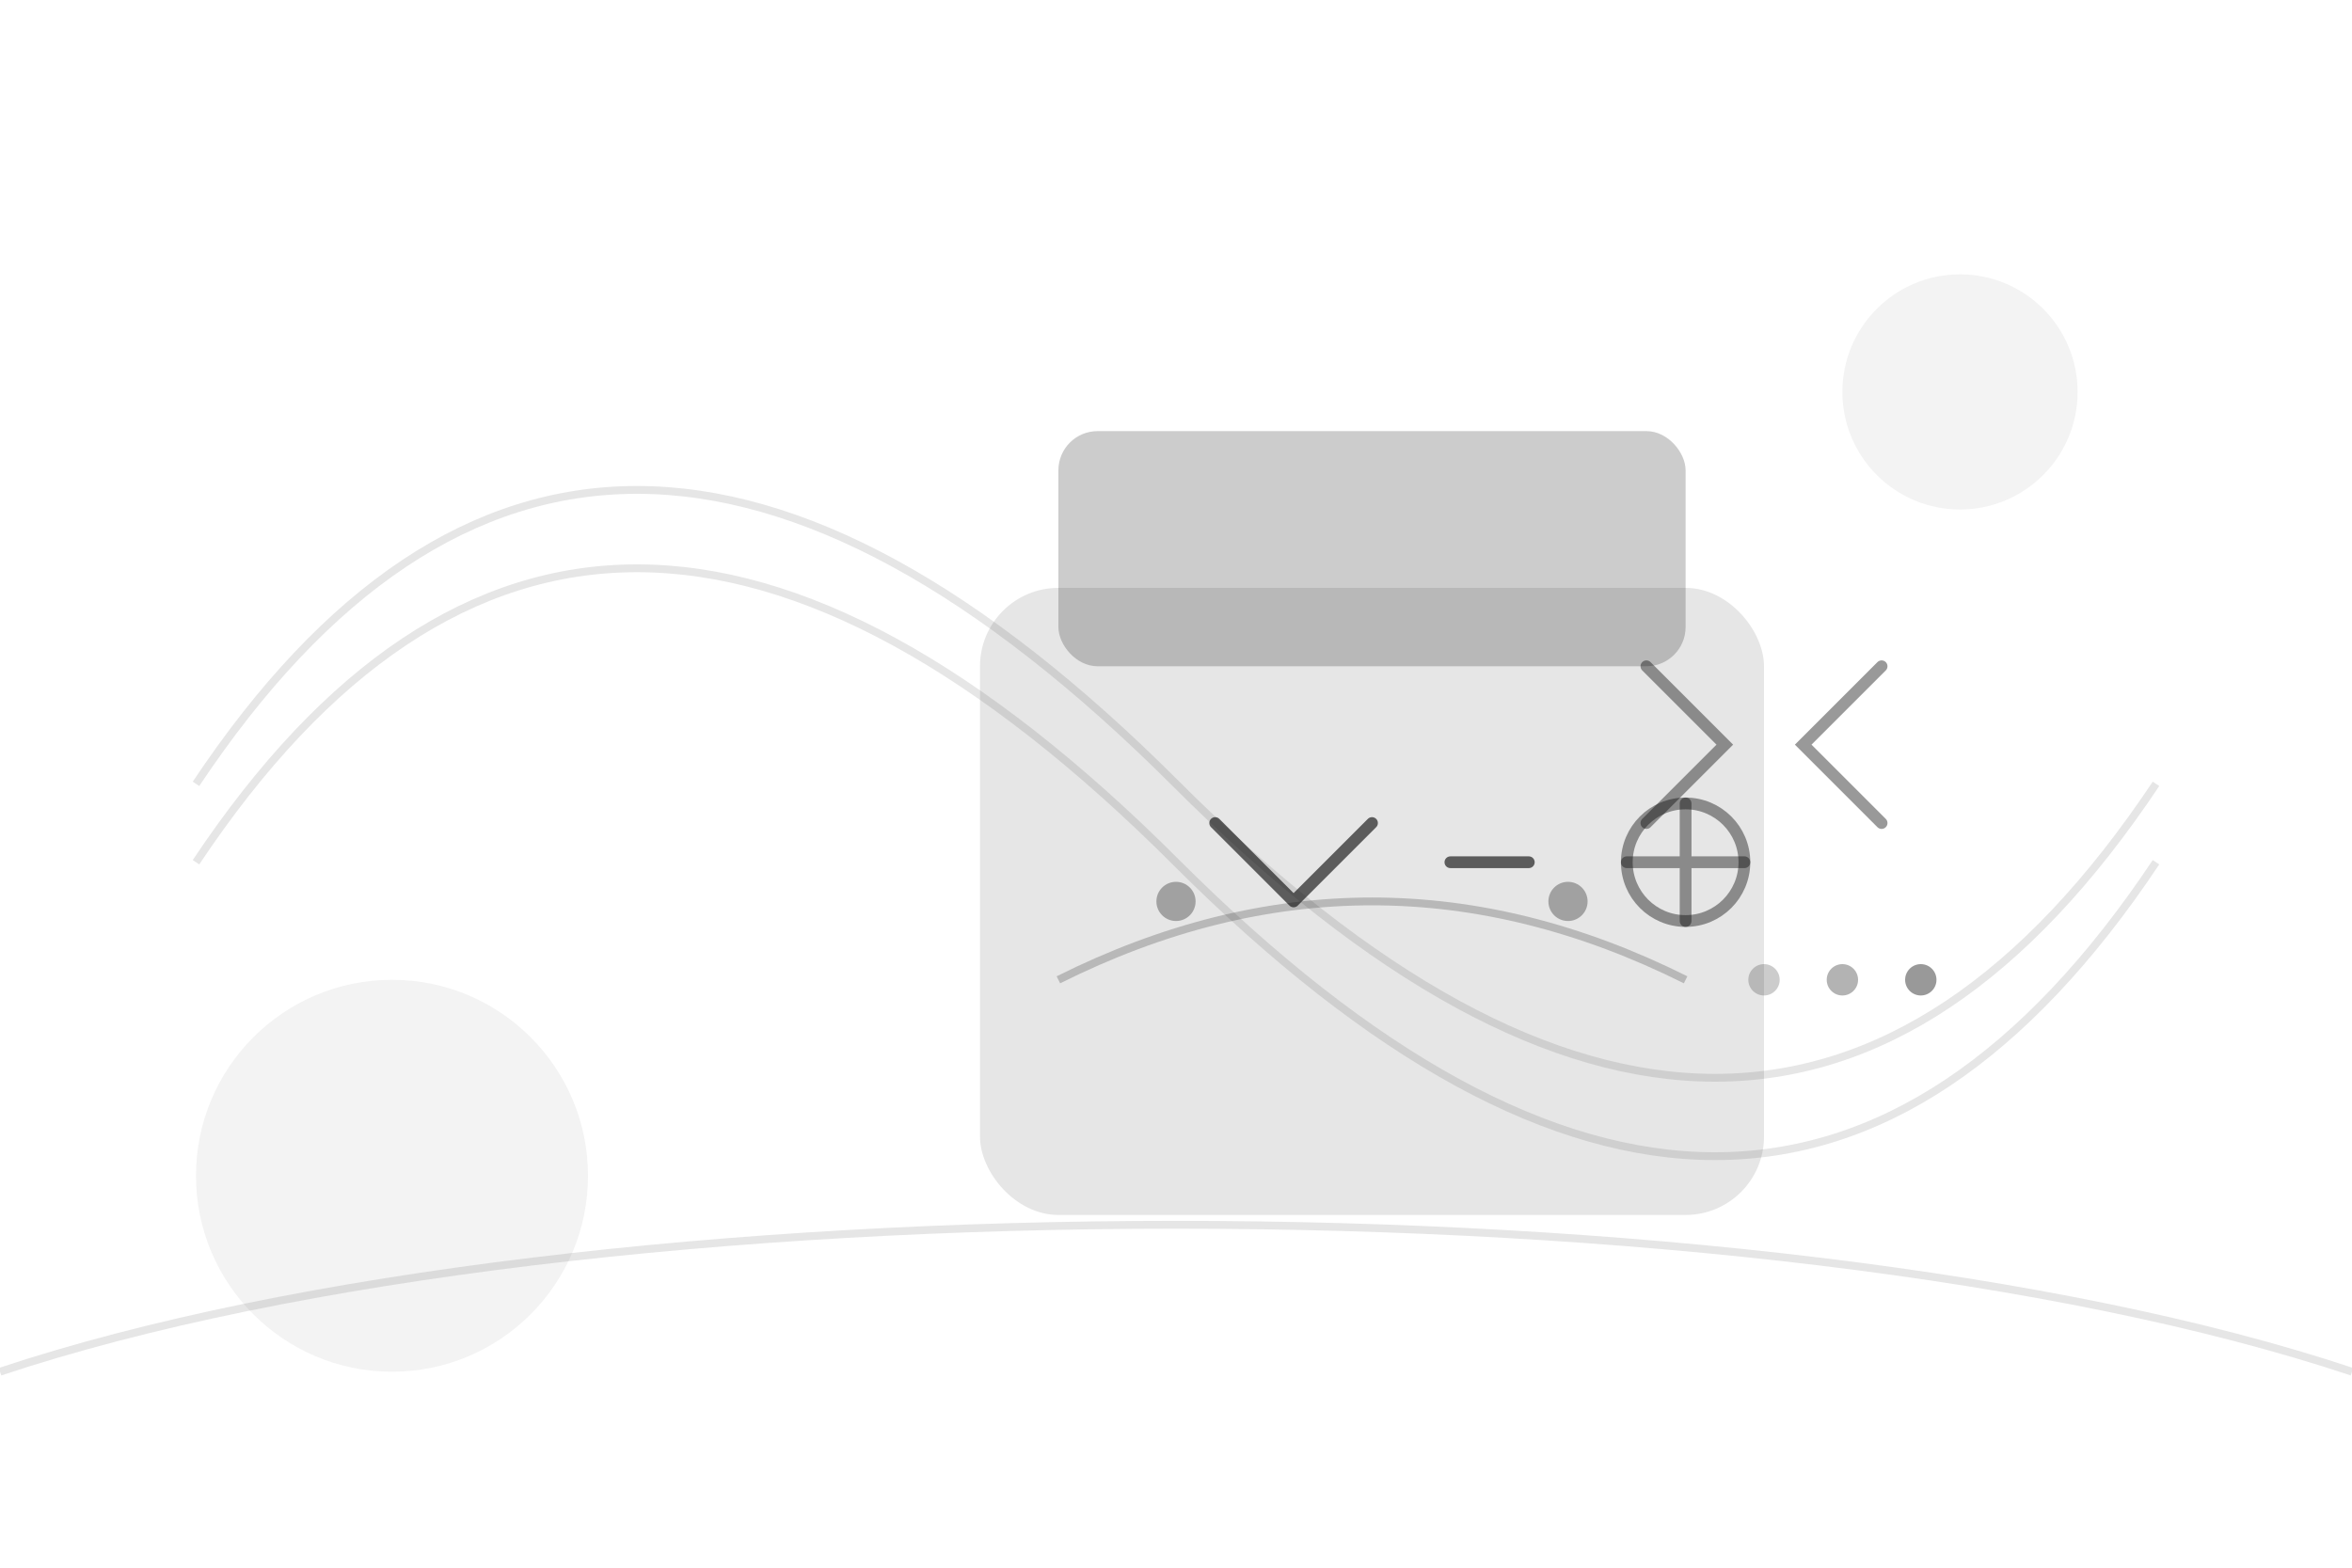 <?xml version="1.0" encoding="UTF-8"?>
<svg width="600" height="400" viewBox="0 0 600 400" fill="none" xmlns="http://www.w3.org/2000/svg">
    <!-- 背景装饰 -->
    <path d="M50,200 Q150,50 300,200 T550,200" stroke="currentColor" stroke-width="2" stroke-opacity="0.1" fill="none"/>
    <path d="M50,220 Q150,70 300,220 T550,220" stroke="currentColor" stroke-width="2" stroke-opacity="0.1" fill="none"/>
    
    <!-- 主要图形 -->
    <g transform="translate(150, 50)">
        <!-- 工具箱主体 -->
        <rect x="100" y="100" width="200" height="160" rx="20" fill="currentColor" fill-opacity="0.1"/>
        <rect x="120" y="60" width="160" height="60" rx="10" fill="currentColor" fill-opacity="0.2"/>
        
        <!-- 工具图标组 -->
        <g transform="translate(140, 140)" stroke="currentColor" stroke-width="3" stroke-linecap="round">
            <!-- 扳手 -->
            <path d="M20,20 L40,40 M60,20 L40,40" stroke-opacity="0.6"/>
            <!-- 螺丝刀 -->
            <path d="M80,30 L100,30" stroke-opacity="0.6"/>
            <!-- 齿轮 -->
            <circle cx="140" cy="30" r="15" stroke-opacity="0.4" fill="none"/>
            <path d="M140,15 L140,45 M125,30 L155,30" stroke-opacity="0.4"/>
        </g>
        
        <!-- 装饰元素 -->
        <circle cx="150" cy="180" r="5" fill="currentColor" fill-opacity="0.3"/>
        <circle cx="250" cy="180" r="5" fill="currentColor" fill-opacity="0.3"/>
        
        <!-- 动态线条 -->
        <path d="M120,200 Q200,160 280,200" stroke="currentColor" stroke-width="2" stroke-opacity="0.2" fill="none"/>
    </g>
    
    <!-- 浮动元素 -->
    <g transform="translate(400, 150)">
        <!-- 代码符号 -->
        <path d="M20,20 L40,40 L20,60" stroke="currentColor" stroke-width="3" stroke-linecap="round" stroke-opacity="0.4" fill="none"/>
        <path d="M80,20 L60,40 L80,60" stroke="currentColor" stroke-width="3" stroke-linecap="round" stroke-opacity="0.4" fill="none"/>
        
        <!-- 圆点装饰 -->
        <circle cx="50" cy="100" r="4" fill="currentColor" fill-opacity="0.2"/>
        <circle cx="70" cy="100" r="4" fill="currentColor" fill-opacity="0.3"/>
        <circle cx="90" cy="100" r="4" fill="currentColor" fill-opacity="0.4"/>
    </g>
    
    <!-- 背景圆圈 -->
    <circle cx="100" cy="300" r="50" fill="currentColor" fill-opacity="0.05"/>
    <circle cx="500" cy="100" r="30" fill="currentColor" fill-opacity="0.05"/>
    
    <!-- 装饰线条 -->
    <path d="M0,350 C150,300 450,300 600,350" stroke="currentColor" stroke-width="2" stroke-opacity="0.1" fill="none"/>
</svg>
